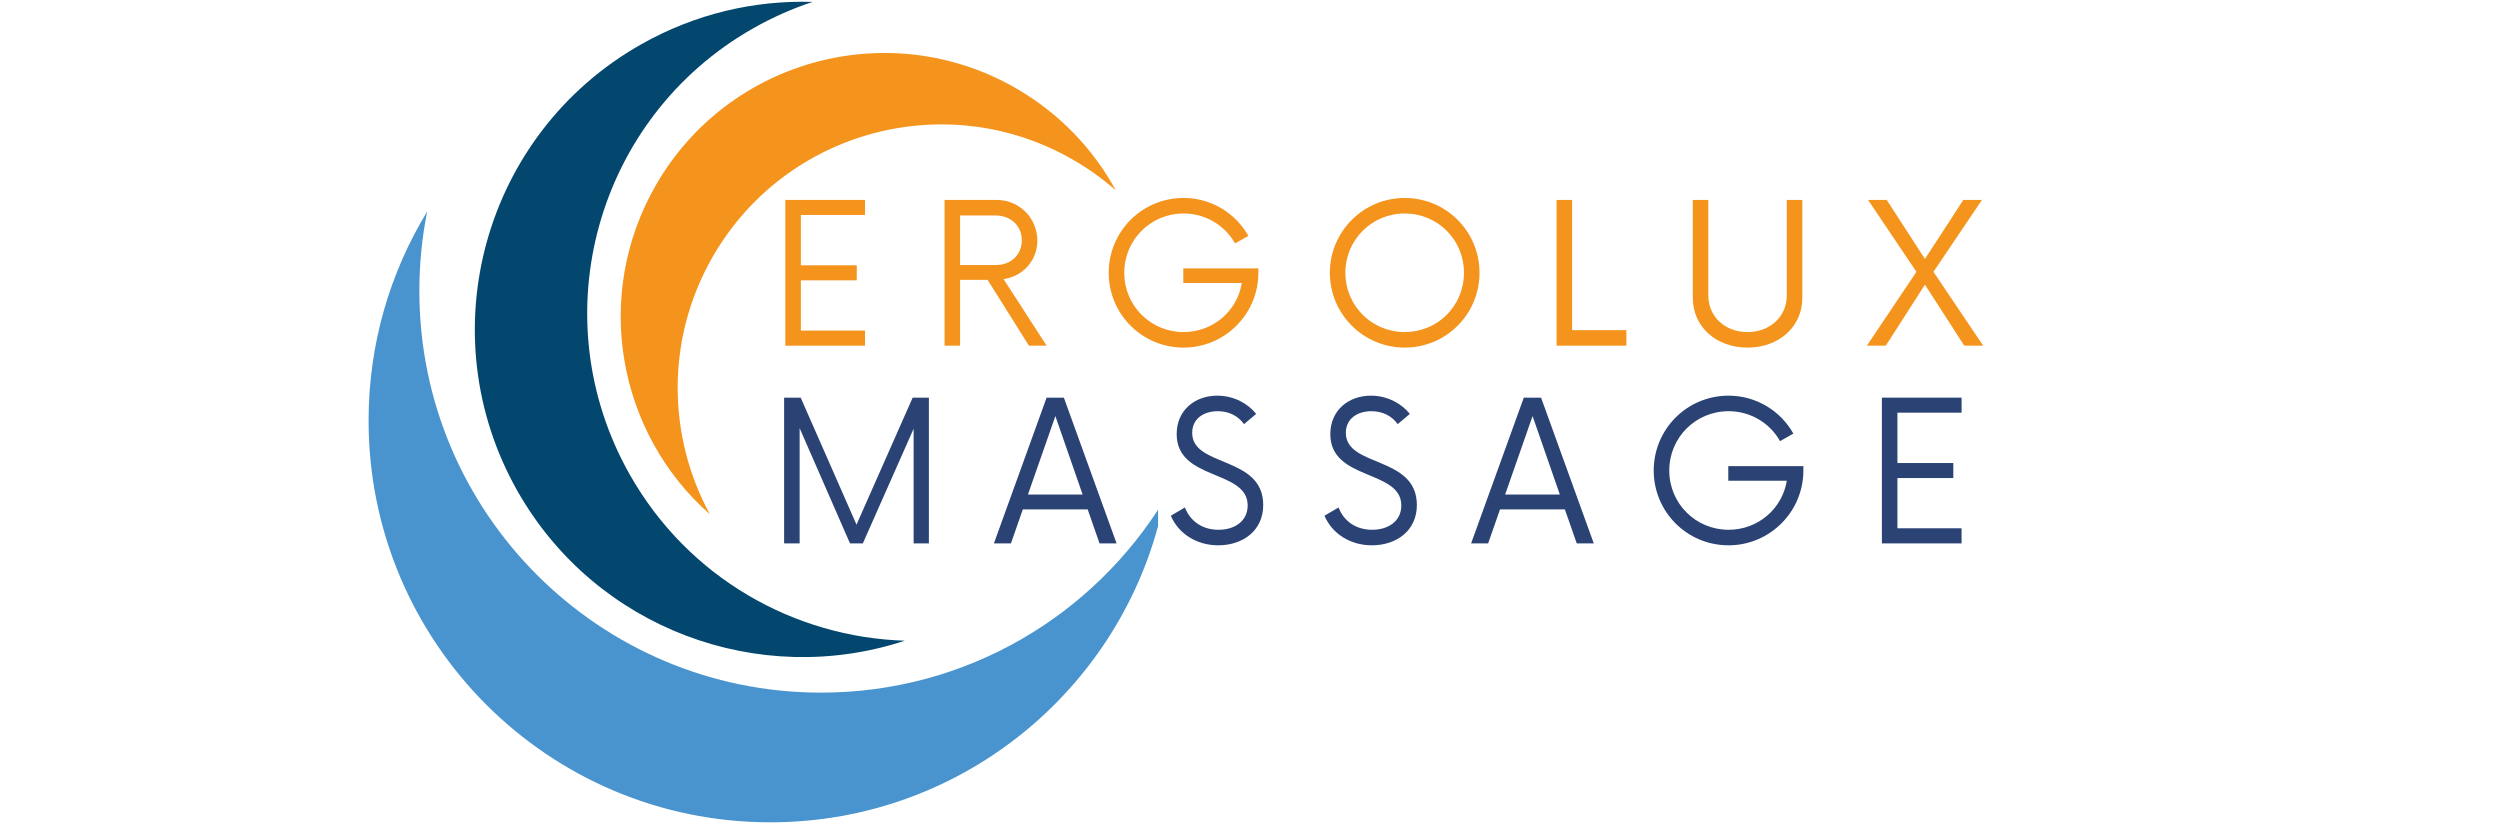 <svg xmlns="http://www.w3.org/2000/svg" xmlns:xlink="http://www.w3.org/1999/xlink" width="150" viewBox="0 0 112.5 37.5" height="50" preserveAspectRatio="xMidYMid meet"><defs><g></g><clipPath id="451156cd6f"><path d="M 16.586 9 L 52.113 9 L 52.113 37.008 L 16.586 37.008 Z M 16.586 9 " clip-rule="nonzero"></path></clipPath></defs><g fill="#f4941c" fill-opacity="1"><g transform="translate(34.488, 15.556)"><g><path d="M 4.438 -5.883 L 4.438 -6.559 L 0.852 -6.559 L 0.852 0 L 4.438 0 L 4.438 -0.68 L 1.551 -0.68 L 1.551 -2.941 L 4.066 -2.941 L 4.066 -3.617 L 1.551 -3.617 L 1.551 -5.883 Z M 4.438 -5.883 "></path></g></g></g><g fill="#f4941c" fill-opacity="1"><g transform="translate(41.708, 15.556)"><g><path d="M 3.453 -2.996 C 4.32 -3.117 4.973 -3.836 4.973 -4.723 C 4.973 -5.75 4.156 -6.559 3.148 -6.559 L 0.797 -6.559 L 0.797 0 L 1.496 0 L 1.496 -2.961 L 2.734 -2.961 L 4.594 0 L 5.391 0 Z M 1.496 -3.629 L 1.496 -5.859 L 3.105 -5.859 C 3.762 -5.859 4.273 -5.402 4.273 -4.746 C 4.273 -4.078 3.773 -3.629 3.105 -3.629 Z M 1.496 -3.629 "></path></g></g></g><g fill="#f4941c" fill-opacity="1"><g transform="translate(49.322, 15.556)"><g><path d="M 3.926 -3.477 L 3.926 -2.82 L 6.559 -2.82 C 6.352 -1.551 5.258 -0.613 3.938 -0.613 C 2.461 -0.613 1.27 -1.793 1.27 -3.281 C 1.27 -4.766 2.461 -5.949 3.938 -5.949 C 4.93 -5.949 5.805 -5.41 6.254 -4.602 L 6.855 -4.941 C 6.285 -5.957 5.191 -6.648 3.938 -6.648 C 2.066 -6.648 0.57 -5.137 0.57 -3.281 C 0.57 -1.422 2.066 0.086 3.938 0.086 C 5.793 0.086 7.305 -1.422 7.305 -3.281 L 7.305 -3.477 Z M 3.926 -3.477 "></path></g></g></g><g fill="#f4941c" fill-opacity="1"><g transform="translate(59.308, 15.556)"><g><path d="M 3.902 0.086 C 5.773 0.086 7.27 -1.422 7.27 -3.281 C 7.27 -5.137 5.773 -6.648 3.902 -6.648 C 2.043 -6.648 0.535 -5.137 0.535 -3.281 C 0.535 -1.422 2.043 0.086 3.902 0.086 Z M 3.902 -0.613 C 2.426 -0.613 1.234 -1.793 1.234 -3.281 C 1.234 -4.766 2.426 -5.949 3.902 -5.949 C 5.391 -5.949 6.57 -4.766 6.57 -3.281 C 6.57 -1.793 5.391 -0.613 3.902 -0.613 Z M 3.902 -0.613 "></path></g></g></g><g fill="#f4941c" fill-opacity="1"><g transform="translate(69.25, 15.556)"><g><path d="M 1.496 -0.699 L 1.496 -6.559 L 0.797 -6.559 L 0.797 0 L 3.938 0 L 3.938 -0.699 Z M 1.496 -0.699 "></path></g></g></g><g fill="#f4941c" fill-opacity="1"><g transform="translate(75.41, 15.556)"><g><path d="M 3.227 0.086 C 4.656 0.086 5.695 -0.863 5.695 -2.152 L 5.695 -6.559 L 4.996 -6.559 L 4.996 -2.262 C 4.996 -1.312 4.242 -0.613 3.227 -0.613 C 2.207 -0.613 1.465 -1.312 1.465 -2.262 L 1.465 -6.559 L 0.766 -6.559 L 0.766 -2.152 C 0.766 -0.863 1.805 0.086 3.227 0.086 Z M 3.227 0.086 "></path></g></g></g><g fill="#f4941c" fill-opacity="1"><g transform="translate(83.997, 15.556)"><g><path d="M 5.246 0 L 3.008 -3.324 L 5.191 -6.559 L 4.352 -6.559 L 2.625 -3.902 L 0.906 -6.559 L 0.066 -6.559 L 2.242 -3.324 L 0.012 0 L 0.863 0 L 2.625 -2.746 L 4.395 0 Z M 5.246 0 "></path></g></g></g><g fill="#2b4274" fill-opacity="1"><g transform="translate(34.488, 24.453)"><g><path d="M 6.582 -6.559 L 4.055 -0.844 L 1.543 -6.559 L 0.797 -6.559 L 0.797 0 L 1.496 0 L 1.496 -5.184 L 3.762 0 L 4.34 0 L 6.625 -5.16 L 6.625 0 L 7.312 0 L 7.312 -6.559 Z M 6.582 -6.559 "></path></g></g></g><g fill="#2b4274" fill-opacity="1"><g transform="translate(44.726, 24.453)"><g><path d="M 4.754 0 L 5.52 0 L 3.148 -6.559 L 2.371 -6.559 L 0 0 L 0.766 0 L 1.301 -1.531 L 4.219 -1.531 Z M 1.531 -2.199 L 2.766 -5.73 L 3.992 -2.199 Z M 1.531 -2.199 "></path></g></g></g><g fill="#2b4274" fill-opacity="1"><g transform="translate(52.372, 24.453)"><g><path d="M 2.449 0.086 C 3.562 0.086 4.473 -0.578 4.473 -1.727 C 4.473 -3.957 1.277 -3.41 1.277 -4.973 C 1.277 -5.629 1.816 -5.949 2.426 -5.949 C 2.93 -5.949 3.344 -5.738 3.609 -5.367 L 4.156 -5.828 C 3.793 -6.285 3.16 -6.648 2.406 -6.648 C 1.398 -6.648 0.578 -5.992 0.578 -4.918 C 0.578 -2.809 3.773 -3.336 3.773 -1.707 C 3.773 -1.004 3.191 -0.613 2.461 -0.613 C 1.715 -0.613 1.18 -1.016 0.949 -1.617 L 0.316 -1.246 C 0.656 -0.438 1.477 0.086 2.449 0.086 Z M 2.449 0.086 "></path></g></g></g><g fill="#2b4274" fill-opacity="1"><g transform="translate(59.286, 24.453)"><g><path d="M 2.449 0.086 C 3.562 0.086 4.473 -0.578 4.473 -1.727 C 4.473 -3.957 1.277 -3.41 1.277 -4.973 C 1.277 -5.629 1.816 -5.949 2.426 -5.949 C 2.93 -5.949 3.344 -5.738 3.609 -5.367 L 4.156 -5.828 C 3.793 -6.285 3.16 -6.648 2.406 -6.648 C 1.398 -6.648 0.578 -5.992 0.578 -4.918 C 0.578 -2.809 3.773 -3.336 3.773 -1.707 C 3.773 -1.004 3.191 -0.613 2.461 -0.613 C 1.715 -0.613 1.18 -1.016 0.949 -1.617 L 0.316 -1.246 C 0.656 -0.438 1.477 0.086 2.449 0.086 Z M 2.449 0.086 "></path></g></g></g><g fill="#2b4274" fill-opacity="1"><g transform="translate(66.2, 24.453)"><g><path d="M 4.754 0 L 5.52 0 L 3.148 -6.559 L 2.371 -6.559 L 0 0 L 0.766 0 L 1.301 -1.531 L 4.219 -1.531 Z M 1.531 -2.199 L 2.766 -5.73 L 3.992 -2.199 Z M 1.531 -2.199 "></path></g></g></g><g fill="#2b4274" fill-opacity="1"><g transform="translate(73.847, 24.453)"><g><path d="M 3.926 -3.477 L 3.926 -2.82 L 6.559 -2.82 C 6.352 -1.551 5.258 -0.613 3.938 -0.613 C 2.461 -0.613 1.27 -1.793 1.27 -3.281 C 1.27 -4.766 2.461 -5.949 3.938 -5.949 C 4.93 -5.949 5.805 -5.41 6.254 -4.602 L 6.855 -4.941 C 6.285 -5.957 5.191 -6.648 3.938 -6.648 C 2.066 -6.648 0.57 -5.137 0.57 -3.281 C 0.57 -1.422 2.066 0.086 3.938 0.086 C 5.793 0.086 7.305 -1.422 7.305 -3.281 L 7.305 -3.477 Z M 3.926 -3.477 "></path></g></g></g><g fill="#2b4274" fill-opacity="1"><g transform="translate(83.833, 24.453)"><g><path d="M 4.438 -5.883 L 4.438 -6.559 L 0.852 -6.559 L 0.852 0 L 4.438 0 L 4.438 -0.68 L 1.551 -0.68 L 1.551 -2.941 L 4.066 -2.941 L 4.066 -3.617 L 1.551 -3.617 L 1.551 -5.883 Z M 4.438 -5.883 "></path></g></g></g><g clip-path="url(#451156cd6f)"><path fill="#4994ce" d="M 36.949 31.168 C 26.965 31.168 18.871 23.074 18.871 13.09 C 18.871 11.867 18.992 10.676 19.223 9.52 C 17.551 12.262 16.586 15.48 16.586 18.926 C 16.586 28.91 24.68 37.004 34.664 37.004 C 43.426 37.004 50.734 30.77 52.391 22.496 C 49.215 27.699 43.488 31.168 36.949 31.168 " fill-opacity="1" fill-rule="nonzero"></path></g><path fill="#03466e" d="M 28.348 21.371 C 24.328 14.289 26.812 5.293 33.895 1.273 C 34.762 0.781 35.656 0.387 36.566 0.086 C 33.953 0.004 31.281 0.617 28.836 2.004 C 21.754 6.02 19.273 15.02 23.289 22.102 C 26.816 28.316 34.18 30.988 40.715 28.832 C 35.75 28.676 30.98 26.012 28.348 21.371 " fill-opacity="1" fill-rule="nonzero"></path><path fill="#f4941c" d="M 32.09 11.523 C 35.371 5.852 42.625 3.914 48.297 7.195 C 48.992 7.594 49.629 8.055 50.211 8.566 C 49.203 6.715 47.691 5.113 45.734 3.98 C 40.062 0.699 32.805 2.641 29.527 8.309 C 26.648 13.289 27.789 19.484 31.945 23.145 C 30.035 19.633 29.941 15.238 32.09 11.523 " fill-opacity="1" fill-rule="nonzero"></path></svg>